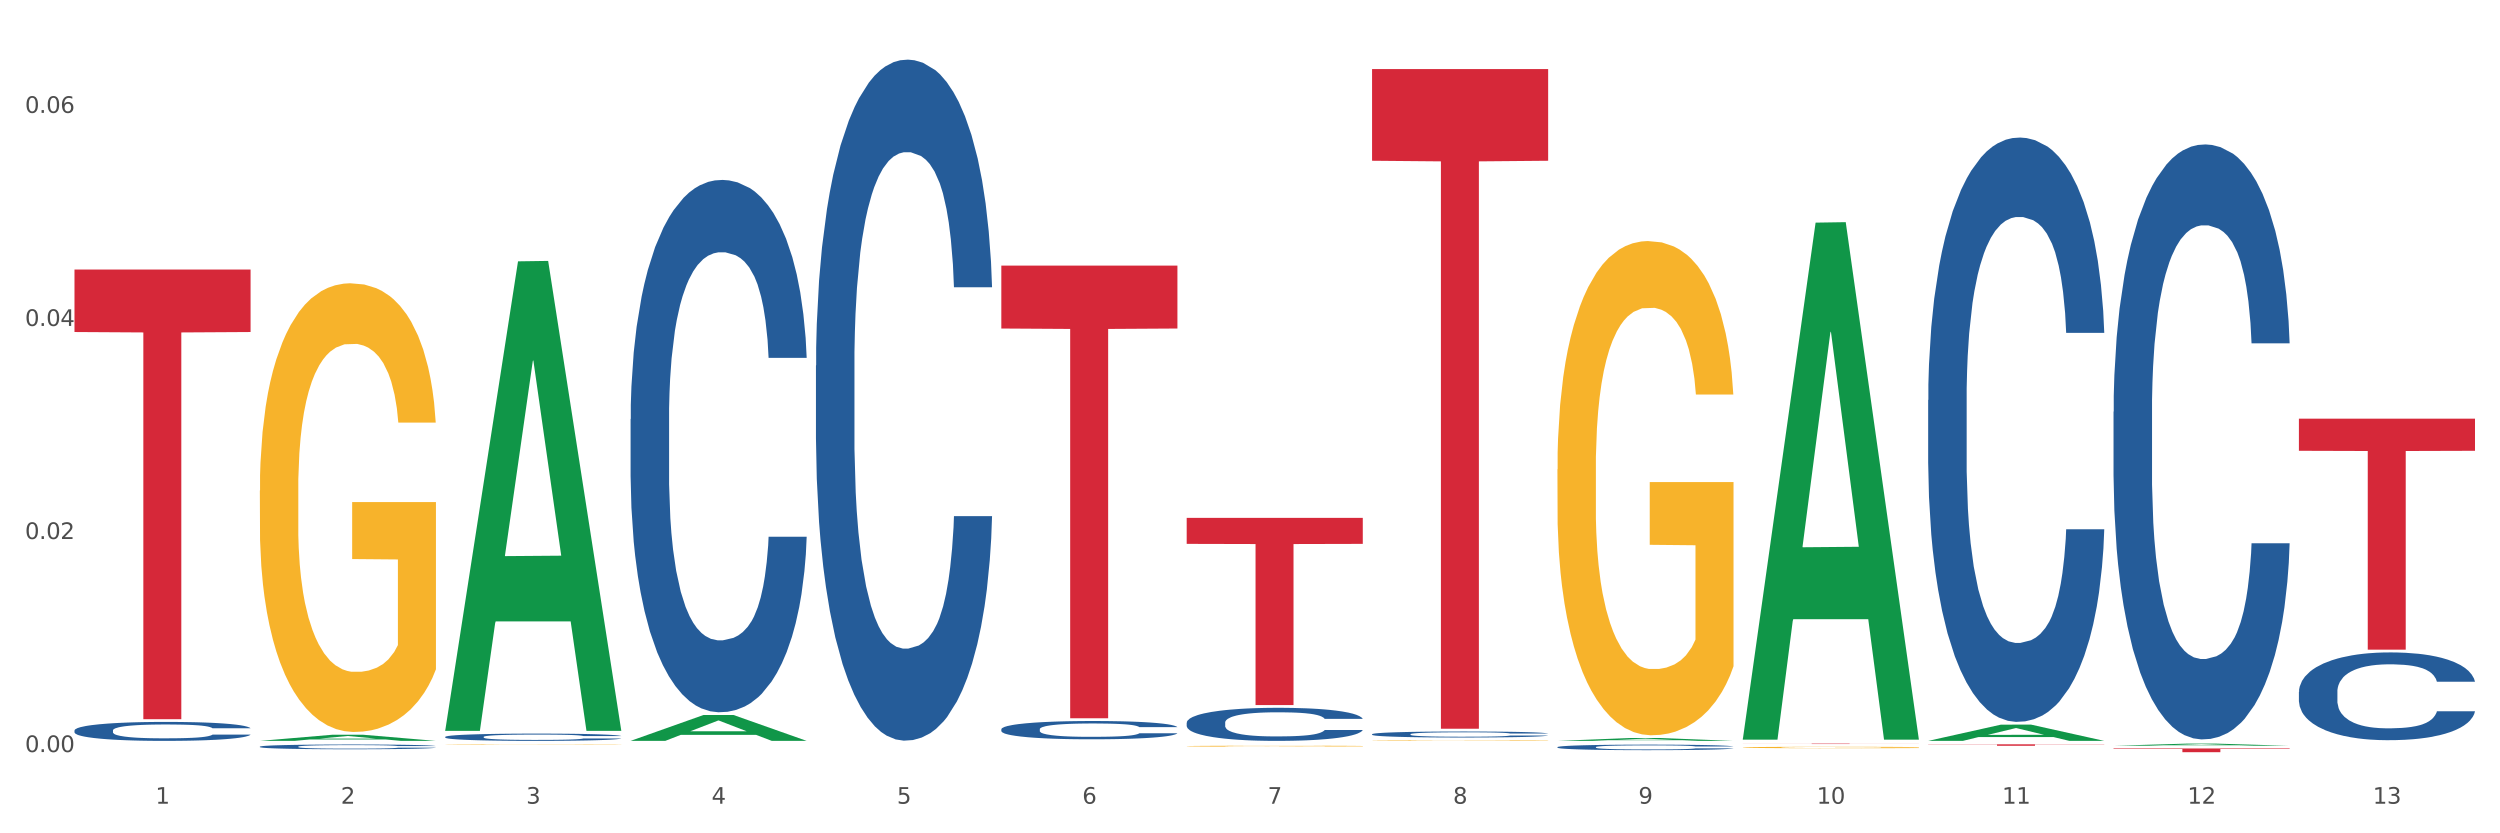 <?xml version="1.0" encoding="utf-8" standalone="no"?>
<!DOCTYPE svg PUBLIC "-//W3C//DTD SVG 1.1//EN"
  "http://www.w3.org/Graphics/SVG/1.1/DTD/svg11.dtd">
<svg xmlns:xlink="http://www.w3.org/1999/xlink" width="1080pt" height="360pt" viewBox="0 0 1080 360" xmlns="http://www.w3.org/2000/svg" version="1.1">
 <rect x="0" y="0" width="1080" height="360" fill="#333333" stroke="none"/>
 <defs>
  <style type="text/css">*{stroke-linejoin: round; stroke-linecap: butt}</style>
 </defs>
 <g id="figure_1">
  <g id="patch_1">
   <path d="M 0 360 
L 1080 360 
L 1080 0 
L 0 0 
z
" style="fill: #ffffff; stroke: #ffffff; stroke-linejoin: miter"/>
  </g>
  <g id="axes_1">
   <g id="matplotlib.axis_1">
    <g id="xtick_1">
     <g id="text_1">
      <!-- 1 -->
      <g style="fill: #4d4d4d" transform="translate(67.159 347.204) scale(0.096 -0.096)">
       <defs>
        <path id="DejaVuSans-31" d="M 794 531 
L 1825 531 
L 1825 4091 
L 703 3866 
L 703 4441 
L 1819 4666 
L 2450 4666 
L 2450 531 
L 3481 531 
L 3481 0 
L 794 0 
L 794 531 
z
" transform="scale(0.016)"/>
       </defs>
       <use xlink:href="#DejaVuSans-31"/>
      </g>
     </g>
    </g>
    <g id="xtick_2">
     <g id="text_2">
      <!-- 2 -->
      <g style="fill: #4d4d4d" transform="translate(147.238 347.204) scale(0.096 -0.096)">
       <defs>
        <path id="DejaVuSans-32" d="M 1228 531 
L 3431 531 
L 3431 0 
L 469 0 
L 469 531 
Q 828 903 1448 1529 
Q 2069 2156 2228 2338 
Q 2531 2678 2651 2914 
Q 2772 3150 2772 3378 
Q 2772 3750 2511 3984 
Q 2250 4219 1831 4219 
Q 1534 4219 1204 4116 
Q 875 4013 500 3803 
L 500 4441 
Q 881 4594 1212 4672 
Q 1544 4750 1819 4750 
Q 2544 4750 2975 4387 
Q 3406 4025 3406 3419 
Q 3406 3131 3298 2873 
Q 3191 2616 2906 2266 
Q 2828 2175 2409 1742 
Q 1991 1309 1228 531 
z
" transform="scale(0.016)"/>
       </defs>
       <use xlink:href="#DejaVuSans-32"/>
      </g>
     </g>
    </g>
    <g id="xtick_3">
     <g id="text_3">
      <!-- 3 -->
      <g style="fill: #4d4d4d" transform="translate(227.317 347.204) scale(0.096 -0.096)">
       <defs>
        <path id="DejaVuSans-33" d="M 2597 2516 
Q 3050 2419 3304 2112 
Q 3559 1806 3559 1356 
Q 3559 666 3084 287 
Q 2609 -91 1734 -91 
Q 1441 -91 1130 -33 
Q 819 25 488 141 
L 488 750 
Q 750 597 1062 519 
Q 1375 441 1716 441 
Q 2309 441 2620 675 
Q 2931 909 2931 1356 
Q 2931 1769 2642 2001 
Q 2353 2234 1838 2234 
L 1294 2234 
L 1294 2753 
L 1863 2753 
Q 2328 2753 2575 2939 
Q 2822 3125 2822 3475 
Q 2822 3834 2567 4026 
Q 2313 4219 1838 4219 
Q 1578 4219 1281 4162 
Q 984 4106 628 3988 
L 628 4550 
Q 988 4650 1302 4700 
Q 1616 4750 1894 4750 
Q 2613 4750 3031 4423 
Q 3450 4097 3450 3541 
Q 3450 3153 3228 2886 
Q 3006 2619 2597 2516 
z
" transform="scale(0.016)"/>
       </defs>
       <use xlink:href="#DejaVuSans-33"/>
      </g>
     </g>
    </g>
    <g id="xtick_4">
     <g id="text_4">
      <!-- 4 -->
      <g style="fill: #4d4d4d" transform="translate(307.396 347.204) scale(0.096 -0.096)">
       <defs>
        <path id="DejaVuSans-34" d="M 2419 4116 
L 825 1625 
L 2419 1625 
L 2419 4116 
z
M 2253 4666 
L 3047 4666 
L 3047 1625 
L 3713 1625 
L 3713 1100 
L 3047 1100 
L 3047 0 
L 2419 0 
L 2419 1100 
L 313 1100 
L 313 1709 
L 2253 4666 
z
" transform="scale(0.016)"/>
       </defs>
       <use xlink:href="#DejaVuSans-34"/>
      </g>
     </g>
    </g>
    <g id="xtick_5">
     <g id="text_5">
      <!-- 5 -->
      <g style="fill: #4d4d4d" transform="translate(387.475 347.204) scale(0.096 -0.096)">
       <defs>
        <path id="DejaVuSans-35" d="M 691 4666 
L 3169 4666 
L 3169 4134 
L 1269 4134 
L 1269 2991 
Q 1406 3038 1543 3061 
Q 1681 3084 1819 3084 
Q 2600 3084 3056 2656 
Q 3513 2228 3513 1497 
Q 3513 744 3044 326 
Q 2575 -91 1722 -91 
Q 1428 -91 1123 -41 
Q 819 9 494 109 
L 494 744 
Q 775 591 1075 516 
Q 1375 441 1709 441 
Q 2250 441 2565 725 
Q 2881 1009 2881 1497 
Q 2881 1984 2565 2268 
Q 2250 2553 1709 2553 
Q 1456 2553 1204 2497 
Q 953 2441 691 2322 
L 691 4666 
z
" transform="scale(0.016)"/>
       </defs>
       <use xlink:href="#DejaVuSans-35"/>
      </g>
     </g>
    </g>
    <g id="xtick_6">
     <g id="text_6">
      <!-- 6 -->
      <g style="fill: #4d4d4d" transform="translate(467.554 347.204) scale(0.096 -0.096)">
       <defs>
        <path id="DejaVuSans-36" d="M 2113 2584 
Q 1688 2584 1439 2293 
Q 1191 2003 1191 1497 
Q 1191 994 1439 701 
Q 1688 409 2113 409 
Q 2538 409 2786 701 
Q 3034 994 3034 1497 
Q 3034 2003 2786 2293 
Q 2538 2584 2113 2584 
z
M 3366 4563 
L 3366 3988 
Q 3128 4100 2886 4159 
Q 2644 4219 2406 4219 
Q 1781 4219 1451 3797 
Q 1122 3375 1075 2522 
Q 1259 2794 1537 2939 
Q 1816 3084 2150 3084 
Q 2853 3084 3261 2657 
Q 3669 2231 3669 1497 
Q 3669 778 3244 343 
Q 2819 -91 2113 -91 
Q 1303 -91 875 529 
Q 447 1150 447 2328 
Q 447 3434 972 4092 
Q 1497 4750 2381 4750 
Q 2619 4750 2861 4703 
Q 3103 4656 3366 4563 
z
" transform="scale(0.016)"/>
       </defs>
       <use xlink:href="#DejaVuSans-36"/>
      </g>
     </g>
    </g>
    <g id="xtick_7">
     <g id="text_7">
      <!-- 7 -->
      <g style="fill: #4d4d4d" transform="translate(547.634 347.204) scale(0.096 -0.096)">
       <defs>
        <path id="DejaVuSans-37" d="M 525 4666 
L 3525 4666 
L 3525 4397 
L 1831 0 
L 1172 0 
L 2766 4134 
L 525 4134 
L 525 4666 
z
" transform="scale(0.016)"/>
       </defs>
       <use xlink:href="#DejaVuSans-37"/>
      </g>
     </g>
    </g>
    <g id="xtick_8">
     <g id="text_8">
      <!-- 8 -->
      <g style="fill: #4d4d4d" transform="translate(627.713 347.204) scale(0.096 -0.096)">
       <defs>
        <path id="DejaVuSans-38" d="M 2034 2216 
Q 1584 2216 1326 1975 
Q 1069 1734 1069 1313 
Q 1069 891 1326 650 
Q 1584 409 2034 409 
Q 2484 409 2743 651 
Q 3003 894 3003 1313 
Q 3003 1734 2745 1975 
Q 2488 2216 2034 2216 
z
M 1403 2484 
Q 997 2584 770 2862 
Q 544 3141 544 3541 
Q 544 4100 942 4425 
Q 1341 4750 2034 4750 
Q 2731 4750 3128 4425 
Q 3525 4100 3525 3541 
Q 3525 3141 3298 2862 
Q 3072 2584 2669 2484 
Q 3125 2378 3379 2068 
Q 3634 1759 3634 1313 
Q 3634 634 3220 271 
Q 2806 -91 2034 -91 
Q 1263 -91 848 271 
Q 434 634 434 1313 
Q 434 1759 690 2068 
Q 947 2378 1403 2484 
z
M 1172 3481 
Q 1172 3119 1398 2916 
Q 1625 2713 2034 2713 
Q 2441 2713 2670 2916 
Q 2900 3119 2900 3481 
Q 2900 3844 2670 4047 
Q 2441 4250 2034 4250 
Q 1625 4250 1398 4047 
Q 1172 3844 1172 3481 
z
" transform="scale(0.016)"/>
       </defs>
       <use xlink:href="#DejaVuSans-38"/>
      </g>
     </g>
    </g>
    <g id="xtick_9">
     <g id="text_9">
      <!-- 9 -->
      <g style="fill: #4d4d4d" transform="translate(707.792 347.204) scale(0.096 -0.096)">
       <defs>
        <path id="DejaVuSans-39" d="M 703 97 
L 703 672 
Q 941 559 1184 500 
Q 1428 441 1663 441 
Q 2288 441 2617 861 
Q 2947 1281 2994 2138 
Q 2813 1869 2534 1725 
Q 2256 1581 1919 1581 
Q 1219 1581 811 2004 
Q 403 2428 403 3163 
Q 403 3881 828 4315 
Q 1253 4750 1959 4750 
Q 2769 4750 3195 4129 
Q 3622 3509 3622 2328 
Q 3622 1225 3098 567 
Q 2575 -91 1691 -91 
Q 1453 -91 1209 -44 
Q 966 3 703 97 
z
M 1959 2075 
Q 2384 2075 2632 2365 
Q 2881 2656 2881 3163 
Q 2881 3666 2632 3958 
Q 2384 4250 1959 4250 
Q 1534 4250 1286 3958 
Q 1038 3666 1038 3163 
Q 1038 2656 1286 2365 
Q 1534 2075 1959 2075 
z
" transform="scale(0.016)"/>
       </defs>
       <use xlink:href="#DejaVuSans-39"/>
      </g>
     </g>
    </g>
    <g id="xtick_10">
     <g id="text_10">
      <!-- 10 -->
      <g style="fill: #4d4d4d" transform="translate(784.817 347.204) scale(0.096 -0.096)">
       <defs>
        <path id="DejaVuSans-30" d="M 2034 4250 
Q 1547 4250 1301 3770 
Q 1056 3291 1056 2328 
Q 1056 1369 1301 889 
Q 1547 409 2034 409 
Q 2525 409 2770 889 
Q 3016 1369 3016 2328 
Q 3016 3291 2770 3770 
Q 2525 4250 2034 4250 
z
M 2034 4750 
Q 2819 4750 3233 4129 
Q 3647 3509 3647 2328 
Q 3647 1150 3233 529 
Q 2819 -91 2034 -91 
Q 1250 -91 836 529 
Q 422 1150 422 2328 
Q 422 3509 836 4129 
Q 1250 4750 2034 4750 
z
" transform="scale(0.016)"/>
       </defs>
       <use xlink:href="#DejaVuSans-31"/>
       <use xlink:href="#DejaVuSans-30" transform="translate(63.623 0)"/>
      </g>
     </g>
    </g>
    <g id="xtick_11">
     <g id="text_11">
      <!-- 11 -->
      <g style="fill: #4d4d4d" transform="translate(864.896 347.204) scale(0.096 -0.096)">
       <use xlink:href="#DejaVuSans-31"/>
       <use xlink:href="#DejaVuSans-31" transform="translate(63.623 0)"/>
      </g>
     </g>
    </g>
    <g id="xtick_12">
     <g id="text_12">
      <!-- 12 -->
      <g style="fill: #4d4d4d" transform="translate(944.975 347.204) scale(0.096 -0.096)">
       <use xlink:href="#DejaVuSans-31"/>
       <use xlink:href="#DejaVuSans-32" transform="translate(63.623 0)"/>
      </g>
     </g>
    </g>
    <g id="xtick_13">
     <g id="text_13">
      <!-- 13 -->
      <g style="fill: #4d4d4d" transform="translate(1025.054 347.204) scale(0.096 -0.096)">
       <use xlink:href="#DejaVuSans-31"/>
       <use xlink:href="#DejaVuSans-33" transform="translate(63.623 0)"/>
      </g>
     </g>
    </g>
    <g id="xtick_14"/>
    <g id="xtick_15"/>
    <g id="xtick_16"/>
    <g id="xtick_17"/>
    <g id="xtick_18"/>
    <g id="xtick_19"/>
    <g id="xtick_20"/>
    <g id="xtick_21"/>
    <g id="xtick_22"/>
    <g id="xtick_23"/>
    <g id="xtick_24"/>
    <g id="xtick_25"/>
   </g>
   <g id="matplotlib.axis_2">
    <g id="ytick_1">
     <g id="text_14">
      <!-- 0.00 -->
      <g style="fill: #4d4d4d" transform="translate(10.8 324.892) scale(0.096 -0.096)">
       <defs>
        <path id="DejaVuSans-2e" d="M 684 794 
L 1344 794 
L 1344 0 
L 684 0 
L 684 794 
z
" transform="scale(0.016)"/>
       </defs>
       <use xlink:href="#DejaVuSans-30"/>
       <use xlink:href="#DejaVuSans-2e" transform="translate(63.623 0)"/>
       <use xlink:href="#DejaVuSans-30" transform="translate(95.41 0)"/>
       <use xlink:href="#DejaVuSans-30" transform="translate(159.033 0)"/>
      </g>
     </g>
    </g>
    <g id="ytick_2">
     <g id="text_15">
      <!-- 0.02 -->
      <g style="fill: #4d4d4d" transform="translate(10.8 232.85) scale(0.096 -0.096)">
       <use xlink:href="#DejaVuSans-30"/>
       <use xlink:href="#DejaVuSans-2e" transform="translate(63.623 0)"/>
       <use xlink:href="#DejaVuSans-30" transform="translate(95.41 0)"/>
       <use xlink:href="#DejaVuSans-32" transform="translate(159.033 0)"/>
      </g>
     </g>
    </g>
    <g id="ytick_3">
     <g id="text_16">
      <!-- 0.04 -->
      <g style="fill: #4d4d4d" transform="translate(10.8 140.808) scale(0.096 -0.096)">
       <use xlink:href="#DejaVuSans-30"/>
       <use xlink:href="#DejaVuSans-2e" transform="translate(63.623 0)"/>
       <use xlink:href="#DejaVuSans-30" transform="translate(95.41 0)"/>
       <use xlink:href="#DejaVuSans-34" transform="translate(159.033 0)"/>
      </g>
     </g>
    </g>
    <g id="ytick_4">
     <g id="text_17">
      <!-- 0.06 -->
      <g style="fill: #4d4d4d" transform="translate(10.8 48.766) scale(0.096 -0.096)">
       <use xlink:href="#DejaVuSans-30"/>
       <use xlink:href="#DejaVuSans-2e" transform="translate(63.623 0)"/>
       <use xlink:href="#DejaVuSans-30" transform="translate(95.41 0)"/>
       <use xlink:href="#DejaVuSans-36" transform="translate(159.033 0)"/>
      </g>
     </g>
    </g>
    <g id="ytick_5"/>
    <g id="ytick_6"/>
    <g id="ytick_7"/>
   </g>
   <g id="PolyCollection_1">
    <path d="M 112.254 320.058 
L 112.333 320.055 
L 143.704 317.397 
L 156.723 317.395 
L 188.329 320.063 
L 173.271 320.063 
L 166.448 319.441 
L 134.057 319.441 
L 133.822 319.451 
L 127.234 320.063 
L 112.254 320.063 
L 112.254 320.058 
L 138.135 319.071 
L 162.37 319.068 
L 150.37 317.963 
L 150.213 317.958 
L 150.056 317.966 
L 138.057 319.068 
L 138.135 319.071 
L 112.254 320.058 
z
" clip-path="url(#pd76d672694)" style="fill: #109648"/>
    <path d="M 832.967 172.843 
L 833.056 172.612 
L 833.056 166.157 
L 833.326 157.397 
L 834.315 141.259 
L 835.574 129.041 
L 837.732 114.748 
L 838.901 108.754 
L 840.43 102.068 
L 843.577 91.233 
L 847.174 82.012 
L 849.692 76.94 
L 851.581 73.712 
L 855.807 67.949 
L 858.235 65.413 
L 860.753 63.338 
L 862.911 61.955 
L 866.508 60.341 
L 869.385 59.65 
L 872.713 59.419 
L 875.5 59.65 
L 879.187 60.572 
L 884.583 63.338 
L 886.651 64.952 
L 889.438 67.719 
L 892.316 71.407 
L 894.654 75.096 
L 897.352 80.398 
L 900.139 87.314 
L 902.837 96.074 
L 904.725 104.143 
L 906.254 112.673 
L 907.603 123.047 
L 908.592 134.343 
L 909.042 143.795 
L 892.586 143.795 
L 892.136 135.265 
L 891.237 126.044 
L 890.338 119.82 
L 889.348 114.748 
L 887.82 108.984 
L 886.471 105.296 
L 884.223 100.916 
L 882.155 98.149 
L 880.446 96.535 
L 878.378 95.152 
L 873.972 93.769 
L 870.824 93.769 
L 868.846 94.23 
L 866.418 95.383 
L 864.35 96.997 
L 861.922 99.763 
L 860.033 102.76 
L 858.145 106.679 
L 857.066 109.445 
L 855.447 114.517 
L 854.368 118.667 
L 852.929 125.813 
L 852.12 130.885 
L 850.681 144.026 
L 850.052 153.708 
L 849.782 160.394 
L 849.602 167.771 
L 849.602 203.734 
L 850.142 219.872 
L 850.591 226.788 
L 851.311 234.626 
L 852.66 244.77 
L 854.638 254.683 
L 856.706 261.829 
L 858.415 266.209 
L 860.033 269.437 
L 861.652 271.973 
L 863.63 274.278 
L 865.249 275.661 
L 867.677 277.045 
L 870.554 277.736 
L 872.803 277.736 
L 877.389 276.583 
L 879.457 275.431 
L 881.435 273.817 
L 883.593 271.281 
L 885.302 268.515 
L 886.291 266.44 
L 887.91 262.06 
L 889.169 257.449 
L 890.248 252.147 
L 890.967 247.536 
L 891.776 240.62 
L 892.406 232.782 
L 892.586 228.632 
L 909.042 228.632 
L 908.682 236.931 
L 908.053 245 
L 906.794 255.835 
L 905.804 262.06 
L 904.276 269.667 
L 902.657 276.122 
L 900.409 283.269 
L 898.341 288.571 
L 896.183 293.182 
L 893.845 297.332 
L 889.618 303.095 
L 888.09 304.709 
L 884.852 307.475 
L 882.334 309.089 
L 878.648 310.703 
L 874.871 311.625 
L 870.914 311.855 
L 867.407 311.394 
L 863.54 310.011 
L 861.113 308.628 
L 858.415 306.553 
L 855.268 303.326 
L 852.3 299.406 
L 849.512 294.796 
L 846.905 289.493 
L 844.477 283.5 
L 841.329 273.587 
L 838.991 263.904 
L 837.283 254.913 
L 836.114 247.305 
L 834.945 237.623 
L 834.315 230.937 
L 833.326 214.8 
L 832.967 199.815 
L 832.967 172.843 
z
" clip-path="url(#pd76d672694)" style="fill: #255c99"/>
    <path d="M 672.808 322.754 
L 672.898 322.752 
L 672.898 322.691 
L 673.168 322.608 
L 674.157 322.455 
L 675.416 322.339 
L 677.574 322.203 
L 678.743 322.146 
L 680.272 322.083 
L 683.419 321.98 
L 687.016 321.893 
L 689.534 321.844 
L 691.422 321.814 
L 695.649 321.759 
L 698.077 321.735 
L 700.595 321.715 
L 702.753 321.702 
L 706.35 321.687 
L 709.227 321.68 
L 712.554 321.678 
L 715.342 321.68 
L 719.029 321.689 
L 724.424 321.715 
L 726.492 321.731 
L 729.28 321.757 
L 732.158 321.792 
L 734.496 321.827 
L 737.193 321.877 
L 739.981 321.943 
L 742.679 322.026 
L 744.567 322.103 
L 746.096 322.183 
L 747.445 322.282 
L 748.434 322.389 
L 748.883 322.479 
L 732.427 322.479 
L 731.978 322.398 
L 731.079 322.31 
L 730.179 322.251 
L 729.19 322.203 
L 727.661 322.148 
L 726.313 322.113 
L 724.065 322.072 
L 721.996 322.046 
L 720.288 322.03 
L 718.22 322.017 
L 713.813 322.004 
L 710.666 322.004 
L 708.688 322.008 
L 706.26 322.019 
L 704.191 322.035 
L 701.764 322.061 
L 699.875 322.089 
L 697.987 322.127 
L 696.908 322.153 
L 695.289 322.201 
L 694.21 322.24 
L 692.771 322.308 
L 691.962 322.356 
L 690.523 322.481 
L 689.894 322.573 
L 689.624 322.636 
L 689.444 322.706 
L 689.444 323.048 
L 689.984 323.201 
L 690.433 323.266 
L 691.153 323.341 
L 692.501 323.437 
L 694.48 323.531 
L 696.548 323.599 
L 698.257 323.64 
L 699.875 323.671 
L 701.494 323.695 
L 703.472 323.717 
L 705.091 323.73 
L 707.519 323.743 
L 710.396 323.75 
L 712.644 323.75 
L 717.23 323.739 
L 719.299 323.728 
L 721.277 323.713 
L 723.435 323.689 
L 725.144 323.662 
L 726.133 323.643 
L 727.751 323.601 
L 729.01 323.557 
L 730.089 323.507 
L 730.809 323.463 
L 731.618 323.398 
L 732.248 323.323 
L 732.427 323.284 
L 748.883 323.284 
L 748.524 323.363 
L 747.894 323.439 
L 746.635 323.542 
L 745.646 323.601 
L 744.117 323.673 
L 742.499 323.735 
L 740.251 323.802 
L 738.183 323.853 
L 736.024 323.896 
L 733.686 323.936 
L 729.46 323.99 
L 727.931 324.006 
L 724.694 324.032 
L 722.176 324.047 
L 718.489 324.063 
L 714.713 324.071 
L 710.756 324.074 
L 707.249 324.069 
L 703.382 324.056 
L 700.954 324.043 
L 698.257 324.023 
L 695.109 323.993 
L 692.142 323.955 
L 689.354 323.912 
L 686.746 323.861 
L 684.318 323.805 
L 681.171 323.71 
L 678.833 323.619 
L 677.125 323.533 
L 675.956 323.461 
L 674.787 323.369 
L 674.157 323.306 
L 673.168 323.153 
L 672.808 323.01 
L 672.808 322.754 
z
" clip-path="url(#pd76d672694)" style="fill: #255c99"/>
    <path d="M 592.729 317.175 
L 592.819 317.173 
L 592.819 317.106 
L 593.089 317.016 
L 594.078 316.85 
L 595.337 316.724 
L 597.495 316.576 
L 598.664 316.515 
L 600.193 316.446 
L 603.34 316.334 
L 606.937 316.239 
L 609.455 316.187 
L 611.343 316.154 
L 615.57 316.094 
L 617.998 316.068 
L 620.515 316.047 
L 622.674 316.032 
L 626.27 316.016 
L 629.148 316.009 
L 632.475 316.006 
L 635.263 316.009 
L 638.95 316.018 
L 644.345 316.047 
L 646.413 316.063 
L 649.201 316.092 
L 652.078 316.13 
L 654.417 316.168 
L 657.114 316.222 
L 659.902 316.294 
L 662.6 316.384 
L 664.488 316.467 
L 666.017 316.555 
L 667.365 316.662 
L 668.355 316.778 
L 668.804 316.876 
L 652.348 316.876 
L 651.899 316.788 
L 650.999 316.693 
L 650.1 316.629 
L 649.111 316.576 
L 647.582 316.517 
L 646.233 316.479 
L 643.985 316.434 
L 641.917 316.405 
L 640.209 316.389 
L 638.14 316.374 
L 633.734 316.36 
L 630.587 316.36 
L 628.608 316.365 
L 626.181 316.377 
L 624.112 316.393 
L 621.684 316.422 
L 619.796 316.453 
L 617.908 316.493 
L 616.829 316.522 
L 615.21 316.574 
L 614.131 316.617 
L 612.692 316.69 
L 611.883 316.743 
L 610.444 316.878 
L 609.814 316.978 
L 609.545 317.047 
L 609.365 317.123 
L 609.365 317.493 
L 609.904 317.66 
L 610.354 317.731 
L 611.073 317.812 
L 612.422 317.916 
L 614.401 318.018 
L 616.469 318.092 
L 618.177 318.137 
L 619.796 318.17 
L 621.415 318.196 
L 623.393 318.22 
L 625.012 318.235 
L 627.439 318.249 
L 630.317 318.256 
L 632.565 318.256 
L 637.151 318.244 
L 639.219 318.232 
L 641.198 318.215 
L 643.356 318.189 
L 645.064 318.161 
L 646.054 318.139 
L 647.672 318.094 
L 648.931 318.047 
L 650.01 317.992 
L 650.73 317.945 
L 651.539 317.873 
L 652.168 317.793 
L 652.348 317.75 
L 668.804 317.75 
L 668.445 317.835 
L 667.815 317.919 
L 666.556 318.03 
L 665.567 318.094 
L 664.038 318.173 
L 662.42 318.239 
L 660.172 318.313 
L 658.103 318.368 
L 655.945 318.415 
L 653.607 318.458 
L 649.381 318.517 
L 647.852 318.534 
L 644.615 318.562 
L 642.097 318.579 
L 638.41 318.596 
L 634.633 318.605 
L 630.677 318.607 
L 627.17 318.603 
L 623.303 318.588 
L 620.875 318.574 
L 618.177 318.553 
L 615.03 318.52 
L 612.063 318.479 
L 609.275 318.432 
L 606.667 318.377 
L 604.239 318.315 
L 601.092 318.213 
L 598.754 318.113 
L 597.045 318.021 
L 595.876 317.942 
L 594.707 317.843 
L 594.078 317.774 
L 593.089 317.607 
L 592.729 317.453 
L 592.729 317.175 
z
" clip-path="url(#pd76d672694)" style="fill: #255c99"/>
    <path d="M 512.65 312.194 
L 512.74 312.181 
L 512.74 311.816 
L 513.01 311.32 
L 513.999 310.407 
L 515.258 309.715 
L 517.416 308.906 
L 518.585 308.567 
L 520.114 308.188 
L 523.261 307.575 
L 526.858 307.053 
L 529.376 306.766 
L 531.264 306.583 
L 535.49 306.257 
L 537.918 306.114 
L 540.436 305.996 
L 542.594 305.918 
L 546.191 305.826 
L 549.069 305.787 
L 552.396 305.774 
L 555.184 305.787 
L 558.871 305.839 
L 564.266 305.996 
L 566.334 306.087 
L 569.122 306.244 
L 571.999 306.453 
L 574.337 306.662 
L 577.035 306.962 
L 579.823 307.353 
L 582.52 307.849 
L 584.409 308.306 
L 585.937 308.788 
L 587.286 309.376 
L 588.275 310.015 
L 588.725 310.55 
L 572.269 310.55 
L 571.819 310.067 
L 570.92 309.545 
L 570.021 309.193 
L 569.032 308.906 
L 567.503 308.58 
L 566.154 308.371 
L 563.906 308.123 
L 561.838 307.966 
L 560.129 307.875 
L 558.061 307.797 
L 553.655 307.718 
L 550.508 307.718 
L 548.529 307.745 
L 546.101 307.81 
L 544.033 307.901 
L 541.605 308.058 
L 539.717 308.227 
L 537.828 308.449 
L 536.749 308.606 
L 535.131 308.893 
L 534.052 309.128 
L 532.613 309.532 
L 531.804 309.819 
L 530.365 310.563 
L 529.735 311.111 
L 529.466 311.49 
L 529.286 311.907 
L 529.286 313.943 
L 529.825 314.856 
L 530.275 315.248 
L 530.994 315.691 
L 532.343 316.265 
L 534.321 316.826 
L 536.39 317.231 
L 538.098 317.479 
L 539.717 317.662 
L 541.335 317.805 
L 543.314 317.936 
L 544.932 318.014 
L 547.36 318.092 
L 550.238 318.131 
L 552.486 318.131 
L 557.072 318.066 
L 559.14 318.001 
L 561.119 317.91 
L 563.277 317.766 
L 564.985 317.609 
L 565.974 317.492 
L 567.593 317.244 
L 568.852 316.983 
L 569.931 316.683 
L 570.65 316.422 
L 571.46 316.03 
L 572.089 315.587 
L 572.269 315.352 
L 588.725 315.352 
L 588.365 315.822 
L 587.736 316.278 
L 586.477 316.892 
L 585.488 317.244 
L 583.959 317.675 
L 582.341 318.04 
L 580.092 318.444 
L 578.024 318.745 
L 575.866 319.006 
L 573.528 319.24 
L 569.302 319.567 
L 567.773 319.658 
L 564.536 319.815 
L 562.018 319.906 
L 558.331 319.997 
L 554.554 320.049 
L 550.598 320.063 
L 547.091 320.036 
L 543.224 319.958 
L 540.796 319.88 
L 538.098 319.762 
L 534.951 319.58 
L 531.983 319.358 
L 529.196 319.097 
L 526.588 318.797 
L 524.16 318.458 
L 521.013 317.896 
L 518.675 317.348 
L 516.966 316.84 
L 515.797 316.409 
L 514.628 315.861 
L 513.999 315.482 
L 513.01 314.569 
L 512.65 313.721 
L 512.65 312.194 
z
" clip-path="url(#pd76d672694)" style="fill: #255c99"/>
    <path d="M 432.571 315.026 
L 432.661 315.019 
L 432.661 314.817 
L 432.93 314.542 
L 433.92 314.037 
L 435.179 313.655 
L 437.337 313.208 
L 438.506 313.02 
L 440.034 312.811 
L 443.182 312.472 
L 446.779 312.183 
L 449.297 312.025 
L 451.185 311.924 
L 455.411 311.743 
L 457.839 311.664 
L 460.357 311.599 
L 462.515 311.556 
L 466.112 311.505 
L 468.99 311.484 
L 472.317 311.477 
L 475.105 311.484 
L 478.791 311.513 
L 484.187 311.599 
L 486.255 311.65 
L 489.043 311.736 
L 491.92 311.852 
L 494.258 311.967 
L 496.956 312.133 
L 499.744 312.349 
L 502.441 312.624 
L 504.33 312.876 
L 505.858 313.143 
L 507.207 313.468 
L 508.196 313.821 
L 508.646 314.117 
L 492.19 314.117 
L 491.74 313.85 
L 490.841 313.561 
L 489.942 313.367 
L 488.953 313.208 
L 487.424 313.028 
L 486.075 312.912 
L 483.827 312.775 
L 481.759 312.688 
L 480.05 312.638 
L 477.982 312.595 
L 473.576 312.551 
L 470.429 312.551 
L 468.45 312.566 
L 466.022 312.602 
L 463.954 312.652 
L 461.526 312.739 
L 459.638 312.833 
L 457.749 312.955 
L 456.67 313.042 
L 455.052 313.201 
L 453.973 313.331 
L 452.534 313.554 
L 451.724 313.713 
L 450.286 314.124 
L 449.656 314.427 
L 449.386 314.636 
L 449.207 314.867 
L 449.207 315.992 
L 449.746 316.497 
L 450.196 316.714 
L 450.915 316.959 
L 452.264 317.277 
L 454.242 317.587 
L 456.311 317.81 
L 458.019 317.947 
L 459.638 318.048 
L 461.256 318.128 
L 463.235 318.2 
L 464.853 318.243 
L 467.281 318.287 
L 470.159 318.308 
L 472.407 318.308 
L 476.993 318.272 
L 479.061 318.236 
L 481.039 318.186 
L 483.198 318.106 
L 484.906 318.02 
L 485.895 317.955 
L 487.514 317.818 
L 488.773 317.673 
L 489.852 317.507 
L 490.571 317.363 
L 491.381 317.147 
L 492.01 316.901 
L 492.19 316.772 
L 508.646 316.772 
L 508.286 317.031 
L 507.657 317.284 
L 506.398 317.623 
L 505.409 317.818 
L 503.88 318.056 
L 502.261 318.258 
L 500.013 318.481 
L 497.945 318.647 
L 495.787 318.792 
L 493.449 318.921 
L 489.222 319.102 
L 487.694 319.152 
L 484.457 319.239 
L 481.939 319.289 
L 478.252 319.34 
L 474.475 319.369 
L 470.518 319.376 
L 467.011 319.361 
L 463.145 319.318 
L 460.717 319.275 
L 458.019 319.21 
L 454.872 319.109 
L 451.904 318.986 
L 449.117 318.842 
L 446.509 318.676 
L 444.081 318.489 
L 440.934 318.178 
L 438.596 317.875 
L 436.887 317.594 
L 435.718 317.356 
L 434.549 317.053 
L 433.92 316.844 
L 432.93 316.339 
L 432.571 315.87 
L 432.571 315.026 
z
" clip-path="url(#pd76d672694)" style="fill: #255c99"/>
    <path d="M 352.492 157.952 
L 352.582 157.683 
L 352.582 150.16 
L 352.851 139.95 
L 353.84 121.142 
L 355.099 106.902 
L 357.258 90.244 
L 358.427 83.258 
L 359.955 75.466 
L 363.103 62.838 
L 366.699 52.091 
L 369.217 46.179 
L 371.106 42.418 
L 375.332 35.701 
L 377.76 32.745 
L 380.278 30.327 
L 382.436 28.715 
L 386.033 26.834 
L 388.911 26.028 
L 392.238 25.759 
L 395.025 26.028 
L 398.712 27.103 
L 404.108 30.327 
L 406.176 32.208 
L 408.963 35.432 
L 411.841 39.731 
L 414.179 44.03 
L 416.877 50.21 
L 419.664 58.27 
L 422.362 68.48 
L 424.25 77.884 
L 425.779 87.825 
L 427.128 99.916 
L 428.117 113.082 
L 428.567 124.098 
L 412.111 124.098 
L 411.661 114.156 
L 410.762 103.409 
L 409.863 96.155 
L 408.874 90.244 
L 407.345 83.526 
L 405.996 79.228 
L 403.748 74.123 
L 401.68 70.898 
L 399.971 69.018 
L 397.903 67.405 
L 393.497 65.793 
L 390.349 65.793 
L 388.371 66.331 
L 385.943 67.674 
L 383.875 69.555 
L 381.447 72.779 
L 379.559 76.272 
L 377.67 80.84 
L 376.591 84.064 
L 374.972 89.975 
L 373.893 94.811 
L 372.455 103.14 
L 371.645 109.051 
L 370.207 124.366 
L 369.577 135.651 
L 369.307 143.443 
L 369.127 152.041 
L 369.127 193.956 
L 369.667 212.763 
L 370.117 220.824 
L 370.836 229.959 
L 372.185 241.781 
L 374.163 253.335 
L 376.231 261.664 
L 377.94 266.769 
L 379.559 270.53 
L 381.177 273.486 
L 383.155 276.173 
L 384.774 277.785 
L 387.202 279.397 
L 390.08 280.203 
L 392.328 280.203 
L 396.914 278.86 
L 398.982 277.516 
L 400.96 275.635 
L 403.118 272.68 
L 404.827 269.456 
L 405.816 267.037 
L 407.435 261.932 
L 408.694 256.559 
L 409.773 250.379 
L 410.492 245.005 
L 411.302 236.945 
L 411.931 227.81 
L 412.111 222.973 
L 428.567 222.973 
L 428.207 232.646 
L 427.578 242.05 
L 426.319 254.678 
L 425.33 261.932 
L 423.801 270.799 
L 422.182 278.322 
L 419.934 286.651 
L 417.866 292.831 
L 415.708 298.205 
L 413.37 303.041 
L 409.143 309.758 
L 407.615 311.639 
L 404.377 314.863 
L 401.86 316.744 
L 398.173 318.625 
L 394.396 319.699 
L 390.439 319.968 
L 386.932 319.431 
L 383.066 317.819 
L 380.638 316.207 
L 377.94 313.788 
L 374.793 310.027 
L 371.825 305.459 
L 369.038 300.086 
L 366.43 293.906 
L 364.002 286.92 
L 360.854 275.367 
L 358.516 264.082 
L 356.808 253.603 
L 355.639 244.737 
L 354.47 233.452 
L 353.84 225.66 
L 352.851 206.852 
L 352.492 189.388 
L 352.492 157.952 
z
" clip-path="url(#pd76d672694)" style="fill: #255c99"/>
    <path d="M 272.412 181.057 
L 272.502 180.847 
L 272.502 174.966 
L 272.772 166.985 
L 273.761 152.284 
L 275.02 141.152 
L 277.178 128.131 
L 278.347 122.67 
L 279.876 116.58 
L 283.023 106.709 
L 286.62 98.308 
L 289.138 93.687 
L 291.027 90.747 
L 295.253 85.496 
L 297.681 83.186 
L 300.199 81.296 
L 302.357 80.036 
L 305.954 78.566 
L 308.831 77.935 
L 312.159 77.725 
L 314.946 77.935 
L 318.633 78.776 
L 324.028 81.296 
L 326.097 82.766 
L 328.884 85.286 
L 331.762 88.647 
L 334.1 92.007 
L 336.798 96.838 
L 339.585 103.138 
L 342.283 111.119 
L 344.171 118.47 
L 345.7 126.241 
L 347.049 135.692 
L 348.038 145.983 
L 348.488 154.594 
L 332.032 154.594 
L 331.582 146.823 
L 330.683 138.422 
L 329.784 132.751 
L 328.794 128.131 
L 327.266 122.88 
L 325.917 119.52 
L 323.669 115.53 
L 321.601 113.009 
L 319.892 111.539 
L 317.824 110.279 
L 313.418 109.019 
L 310.27 109.019 
L 308.292 109.439 
L 305.864 110.489 
L 303.796 111.959 
L 301.368 114.479 
L 299.479 117.21 
L 297.591 120.78 
L 296.512 123.3 
L 294.893 127.921 
L 293.814 131.701 
L 292.375 138.212 
L 291.566 142.833 
L 290.127 154.804 
L 289.498 163.625 
L 289.228 169.716 
L 289.048 176.436 
L 289.048 209.2 
L 289.588 223.901 
L 290.037 230.202 
L 290.757 237.343 
L 292.106 246.584 
L 294.084 255.615 
L 296.152 262.126 
L 297.861 266.116 
L 299.479 269.056 
L 301.098 271.367 
L 303.076 273.467 
L 304.695 274.727 
L 307.123 275.987 
L 310 276.617 
L 312.249 276.617 
L 316.835 275.567 
L 318.903 274.517 
L 320.881 273.047 
L 323.039 270.737 
L 324.748 268.216 
L 325.737 266.326 
L 327.356 262.336 
L 328.615 258.135 
L 329.694 253.305 
L 330.413 249.104 
L 331.222 242.803 
L 331.852 235.663 
L 332.032 231.882 
L 348.488 231.882 
L 348.128 239.443 
L 347.498 246.794 
L 346.24 256.665 
L 345.25 262.336 
L 343.722 269.266 
L 342.103 275.147 
L 339.855 281.658 
L 337.787 286.488 
L 335.629 290.689 
L 333.291 294.469 
L 329.064 299.72 
L 327.535 301.19 
L 324.298 303.71 
L 321.78 305.18 
L 318.094 306.65 
L 314.317 307.491 
L 310.36 307.701 
L 306.853 307.281 
L 302.986 306.02 
L 300.558 304.76 
L 297.861 302.87 
L 294.713 299.93 
L 291.746 296.359 
L 288.958 292.159 
L 286.351 287.328 
L 283.923 281.868 
L 280.775 272.837 
L 278.437 264.016 
L 276.729 255.825 
L 275.56 248.894 
L 274.391 240.073 
L 273.761 233.983 
L 272.772 219.281 
L 272.412 205.629 
L 272.412 181.057 
z
" clip-path="url(#pd76d672694)" style="fill: #255c99"/>
    <path d="M 192.333 318.33 
L 192.423 318.327 
L 192.423 318.247 
L 192.693 318.138 
L 193.682 317.937 
L 194.941 317.784 
L 197.099 317.606 
L 198.268 317.531 
L 199.797 317.448 
L 202.944 317.313 
L 206.541 317.198 
L 209.059 317.135 
L 210.947 317.095 
L 215.174 317.023 
L 217.602 316.991 
L 220.12 316.965 
L 222.278 316.948 
L 225.875 316.928 
L 228.752 316.92 
L 232.079 316.917 
L 234.867 316.92 
L 238.554 316.931 
L 243.949 316.965 
L 246.018 316.986 
L 248.805 317.02 
L 251.683 317.066 
L 254.021 317.112 
L 256.718 317.178 
L 259.506 317.264 
L 262.204 317.373 
L 264.092 317.474 
L 265.621 317.58 
L 266.97 317.71 
L 267.959 317.85 
L 268.408 317.968 
L 251.953 317.968 
L 251.503 317.862 
L 250.604 317.747 
L 249.704 317.669 
L 248.715 317.606 
L 247.187 317.534 
L 245.838 317.488 
L 243.59 317.434 
L 241.521 317.399 
L 239.813 317.379 
L 237.745 317.362 
L 233.338 317.345 
L 230.191 317.345 
L 228.213 317.35 
L 225.785 317.365 
L 223.717 317.385 
L 221.289 317.419 
L 219.4 317.457 
L 217.512 317.506 
L 216.433 317.54 
L 214.814 317.603 
L 213.735 317.655 
L 212.296 317.744 
L 211.487 317.807 
L 210.048 317.971 
L 209.419 318.092 
L 209.149 318.175 
L 208.969 318.267 
L 208.969 318.715 
L 209.509 318.916 
L 209.958 319.002 
L 210.678 319.1 
L 212.027 319.227 
L 214.005 319.35 
L 216.073 319.439 
L 217.782 319.494 
L 219.4 319.534 
L 221.019 319.566 
L 222.997 319.594 
L 224.616 319.611 
L 227.044 319.629 
L 229.921 319.637 
L 232.169 319.637 
L 236.755 319.623 
L 238.824 319.609 
L 240.802 319.588 
L 242.96 319.557 
L 244.669 319.522 
L 245.658 319.497 
L 247.276 319.442 
L 248.535 319.385 
L 249.615 319.318 
L 250.334 319.261 
L 251.143 319.175 
L 251.773 319.077 
L 251.953 319.025 
L 268.408 319.025 
L 268.049 319.129 
L 267.419 319.229 
L 266.16 319.364 
L 265.171 319.442 
L 263.643 319.537 
L 262.024 319.617 
L 259.776 319.706 
L 257.708 319.772 
L 255.549 319.83 
L 253.211 319.882 
L 248.985 319.953 
L 247.456 319.973 
L 244.219 320.008 
L 241.701 320.028 
L 238.014 320.048 
L 234.238 320.06 
L 230.281 320.063 
L 226.774 320.057 
L 222.907 320.04 
L 220.479 320.022 
L 217.782 319.996 
L 214.634 319.956 
L 211.667 319.907 
L 208.879 319.85 
L 206.271 319.784 
L 203.843 319.709 
L 200.696 319.586 
L 198.358 319.465 
L 196.65 319.353 
L 195.481 319.258 
L 194.312 319.137 
L 193.682 319.054 
L 192.693 318.853 
L 192.333 318.666 
L 192.333 318.33 
z
" clip-path="url(#pd76d672694)" style="fill: #255c99"/>
    <path d="M 112.254 322.546 
L 112.344 322.544 
L 112.344 322.491 
L 112.614 322.42 
L 113.603 322.288 
L 114.862 322.188 
L 117.02 322.072 
L 118.189 322.023 
L 119.718 321.968 
L 122.865 321.88 
L 126.462 321.804 
L 128.98 321.763 
L 130.868 321.737 
L 135.095 321.689 
L 137.523 321.669 
L 140.04 321.652 
L 142.199 321.641 
L 145.796 321.627 
L 148.673 321.622 
L 152 321.62 
L 154.788 321.622 
L 158.475 321.629 
L 163.87 321.652 
L 165.938 321.665 
L 168.726 321.688 
L 171.604 321.718 
L 173.942 321.748 
L 176.639 321.791 
L 179.427 321.848 
L 182.125 321.919 
L 184.013 321.985 
L 185.542 322.055 
L 186.891 322.139 
L 187.88 322.231 
L 188.329 322.309 
L 171.873 322.309 
L 171.424 322.239 
L 170.525 322.164 
L 169.625 322.113 
L 168.636 322.072 
L 167.107 322.024 
L 165.759 321.994 
L 163.51 321.959 
L 161.442 321.936 
L 159.734 321.923 
L 157.665 321.912 
L 153.259 321.9 
L 150.112 321.9 
L 148.134 321.904 
L 145.706 321.913 
L 143.637 321.927 
L 141.209 321.949 
L 139.321 321.974 
L 137.433 322.006 
L 136.354 322.028 
L 134.735 322.07 
L 133.656 322.104 
L 132.217 322.162 
L 131.408 322.203 
L 129.969 322.311 
L 129.34 322.39 
L 129.07 322.444 
L 128.89 322.504 
L 128.89 322.798 
L 129.43 322.93 
L 129.879 322.986 
L 130.599 323.05 
L 131.947 323.133 
L 133.926 323.214 
L 135.994 323.272 
L 137.702 323.308 
L 139.321 323.334 
L 140.94 323.355 
L 142.918 323.374 
L 144.537 323.385 
L 146.965 323.396 
L 149.842 323.402 
L 152.09 323.402 
L 156.676 323.393 
L 158.745 323.383 
L 160.723 323.37 
L 162.881 323.349 
L 164.59 323.327 
L 165.579 323.31 
L 167.197 323.274 
L 168.456 323.236 
L 169.535 323.193 
L 170.255 323.156 
L 171.064 323.099 
L 171.694 323.035 
L 171.873 323.001 
L 188.329 323.001 
L 187.97 323.069 
L 187.34 323.135 
L 186.081 323.223 
L 185.092 323.274 
L 183.563 323.336 
L 181.945 323.389 
L 179.697 323.447 
L 177.628 323.491 
L 175.47 323.528 
L 173.132 323.562 
L 168.906 323.609 
L 167.377 323.622 
L 164.14 323.645 
L 161.622 323.658 
L 157.935 323.671 
L 154.158 323.679 
L 150.202 323.681 
L 146.695 323.677 
L 142.828 323.666 
L 140.4 323.654 
L 137.702 323.637 
L 134.555 323.611 
L 131.588 323.579 
L 128.8 323.541 
L 126.192 323.498 
L 123.764 323.449 
L 120.617 323.368 
L 118.279 323.289 
L 116.57 323.216 
L 115.401 323.154 
L 114.232 323.075 
L 113.603 323.02 
L 112.614 322.888 
L 112.254 322.766 
L 112.254 322.546 
z
" clip-path="url(#pd76d672694)" style="fill: #255c99"/>
    <path d="M 32.175 315.549 
L 32.265 315.541 
L 32.265 315.331 
L 32.535 315.047 
L 33.524 314.523 
L 34.783 314.126 
L 36.941 313.662 
L 38.11 313.467 
L 39.639 313.25 
L 42.786 312.898 
L 46.383 312.599 
L 48.901 312.434 
L 50.789 312.33 
L 55.016 312.142 
L 57.443 312.06 
L 59.961 311.993 
L 62.119 311.948 
L 65.716 311.895 
L 68.594 311.873 
L 71.921 311.865 
L 74.709 311.873 
L 78.396 311.903 
L 83.791 311.993 
L 85.859 312.045 
L 88.647 312.135 
L 91.524 312.255 
L 93.862 312.374 
L 96.56 312.547 
L 99.348 312.771 
L 102.045 313.056 
L 103.934 313.318 
L 105.463 313.595 
L 106.811 313.932 
L 107.801 314.298 
L 108.25 314.605 
L 91.794 314.605 
L 91.345 314.328 
L 90.445 314.029 
L 89.546 313.827 
L 88.557 313.662 
L 87.028 313.475 
L 85.679 313.355 
L 83.431 313.213 
L 81.363 313.123 
L 79.655 313.071 
L 77.586 313.026 
L 73.18 312.981 
L 70.033 312.981 
L 68.054 312.996 
L 65.627 313.033 
L 63.558 313.086 
L 61.13 313.175 
L 59.242 313.273 
L 57.354 313.4 
L 56.274 313.49 
L 54.656 313.655 
L 53.577 313.789 
L 52.138 314.021 
L 51.329 314.186 
L 49.89 314.613 
L 49.26 314.927 
L 48.991 315.144 
L 48.811 315.384 
L 48.811 316.552 
L 49.35 317.076 
L 49.8 317.3 
L 50.519 317.555 
L 51.868 317.884 
L 53.847 318.206 
L 55.915 318.438 
L 57.623 318.58 
L 59.242 318.685 
L 60.861 318.767 
L 62.839 318.842 
L 64.457 318.887 
L 66.885 318.932 
L 69.763 318.955 
L 72.011 318.955 
L 76.597 318.917 
L 78.665 318.88 
L 80.644 318.827 
L 82.802 318.745 
L 84.51 318.655 
L 85.5 318.588 
L 87.118 318.446 
L 88.377 318.296 
L 89.456 318.124 
L 90.176 317.974 
L 90.985 317.749 
L 91.614 317.495 
L 91.794 317.36 
L 108.25 317.36 
L 107.89 317.63 
L 107.261 317.892 
L 106.002 318.243 
L 105.013 318.446 
L 103.484 318.693 
L 101.866 318.902 
L 99.618 319.134 
L 97.549 319.306 
L 95.391 319.456 
L 93.053 319.591 
L 88.827 319.778 
L 87.298 319.83 
L 84.061 319.92 
L 81.543 319.973 
L 77.856 320.025 
L 74.079 320.055 
L 70.123 320.063 
L 66.616 320.048 
L 62.749 320.003 
L 60.321 319.958 
L 57.623 319.89 
L 54.476 319.786 
L 51.509 319.658 
L 48.721 319.509 
L 46.113 319.336 
L 43.685 319.142 
L 40.538 318.82 
L 38.2 318.505 
L 36.491 318.214 
L 35.322 317.966 
L 34.153 317.652 
L 33.524 317.435 
L 32.535 316.911 
L 32.175 316.424 
L 32.175 315.549 
z
" clip-path="url(#pd76d672694)" style="fill: #255c99"/>
    <path d="M 432.571 114.744 
L 508.646 114.744 
L 508.646 141.919 
L 478.721 142.103 
L 478.721 310.295 
L 462.316 310.295 
L 462.316 142.103 
L 432.571 141.919 
L 432.571 114.928 
L 432.571 114.744 
z
" clip-path="url(#pd76d672694)" style="fill: #d62839"/>
    <path d="M 512.65 223.713 
L 588.725 223.713 
L 588.725 234.953 
L 558.8 235.029 
L 558.8 304.592 
L 542.395 304.592 
L 542.395 235.029 
L 512.65 234.953 
L 512.65 223.789 
L 512.65 223.713 
z
" clip-path="url(#pd76d672694)" style="fill: #d62839"/>
    <path d="M 592.729 29.841 
L 668.804 29.841 
L 668.804 69.445 
L 638.879 69.712 
L 638.879 314.824 
L 622.474 314.824 
L 622.474 69.712 
L 592.729 69.445 
L 592.729 30.109 
L 592.729 29.841 
z
" clip-path="url(#pd76d672694)" style="fill: #d62839"/>
    <path d="M 752.887 321.244 
L 828.963 321.244 
L 828.963 321.27 
L 799.037 321.27 
L 799.037 321.427 
L 782.632 321.427 
L 782.632 321.27 
L 752.887 321.27 
L 752.887 321.245 
L 752.887 321.244 
z
" clip-path="url(#pd76d672694)" style="fill: #d62839"/>
    <path d="M 832.967 321.541 
L 909.042 321.541 
L 909.042 321.63 
L 879.116 321.63 
L 879.116 322.176 
L 862.712 322.176 
L 862.712 321.63 
L 832.967 321.63 
L 832.967 321.542 
L 832.967 321.541 
z
" clip-path="url(#pd76d672694)" style="fill: #d62839"/>
    <path d="M 913.046 323.351 
L 989.121 323.351 
L 989.121 323.573 
L 959.196 323.574 
L 959.196 324.95 
L 942.791 324.95 
L 942.791 323.574 
L 913.046 323.573 
L 913.046 323.352 
L 913.046 323.351 
z
" clip-path="url(#pd76d672694)" style="fill: #d62839"/>
    <path d="M 993.125 180.875 
L 1069.2 180.875 
L 1069.2 194.742 
L 1039.275 194.836 
L 1039.275 280.66 
L 1022.87 280.66 
L 1022.87 194.836 
L 993.125 194.742 
L 993.125 180.969 
L 993.125 180.875 
z
" clip-path="url(#pd76d672694)" style="fill: #d62839"/>
    <path d="M 913.046 177.884 
L 913.136 177.65 
L 913.136 171.077 
L 913.405 162.157 
L 914.395 145.725 
L 915.653 133.283 
L 917.812 118.729 
L 918.981 112.626 
L 920.509 105.818 
L 923.657 94.785 
L 927.254 85.396 
L 929.771 80.231 
L 931.66 76.945 
L 935.886 71.076 
L 938.314 68.494 
L 940.832 66.382 
L 942.99 64.973 
L 946.587 63.33 
L 949.465 62.626 
L 952.792 62.391 
L 955.579 62.626 
L 959.266 63.565 
L 964.662 66.382 
L 966.73 68.025 
L 969.518 70.842 
L 972.395 74.598 
L 974.733 78.353 
L 977.431 83.752 
L 980.218 90.795 
L 982.916 99.715 
L 984.805 107.931 
L 986.333 116.616 
L 987.682 127.18 
L 988.671 138.682 
L 989.121 148.307 
L 972.665 148.307 
L 972.215 139.621 
L 971.316 130.232 
L 970.417 123.893 
L 969.428 118.729 
L 967.899 112.861 
L 966.55 109.105 
L 964.302 104.645 
L 962.234 101.828 
L 960.525 100.184 
L 958.457 98.776 
L 954.051 97.368 
L 950.903 97.368 
L 948.925 97.837 
L 946.497 99.011 
L 944.429 100.654 
L 942.001 103.471 
L 940.113 106.523 
L 938.224 110.513 
L 937.145 113.33 
L 935.527 118.494 
L 934.447 122.72 
L 933.009 129.997 
L 932.199 135.161 
L 930.761 148.541 
L 930.131 158.401 
L 929.861 165.208 
L 929.681 172.72 
L 929.681 209.34 
L 930.221 225.772 
L 930.671 232.814 
L 931.39 240.795 
L 932.739 251.124 
L 934.717 261.218 
L 936.785 268.495 
L 938.494 272.955 
L 940.113 276.241 
L 941.731 278.824 
L 943.71 281.171 
L 945.328 282.579 
L 947.756 283.988 
L 950.634 284.692 
L 952.882 284.692 
L 957.468 283.518 
L 959.536 282.345 
L 961.514 280.702 
L 963.673 278.119 
L 965.381 275.302 
L 966.37 273.19 
L 967.989 268.73 
L 969.248 264.035 
L 970.327 258.636 
L 971.046 253.941 
L 971.856 246.899 
L 972.485 238.917 
L 972.665 234.692 
L 989.121 234.692 
L 988.761 243.143 
L 988.132 251.359 
L 986.873 262.392 
L 985.884 268.73 
L 984.355 276.476 
L 982.736 283.049 
L 980.488 290.326 
L 978.42 295.725 
L 976.262 300.42 
L 973.924 304.645 
L 969.697 310.514 
L 968.169 312.157 
L 964.931 314.974 
L 962.414 316.617 
L 958.727 318.26 
L 954.95 319.199 
L 950.993 319.434 
L 947.486 318.965 
L 943.62 317.556 
L 941.192 316.148 
L 938.494 314.035 
L 935.347 310.749 
L 932.379 306.758 
L 929.592 302.063 
L 926.984 296.664 
L 924.556 290.561 
L 921.409 280.467 
L 919.071 270.608 
L 917.362 261.453 
L 916.193 253.706 
L 915.024 243.847 
L 914.395 237.039 
L 913.405 220.607 
L 913.046 205.349 
L 913.046 177.884 
z
" clip-path="url(#pd76d672694)" style="fill: #255c99"/>
    <path d="M 993.125 298.88 
L 993.215 298.845 
L 993.215 297.876 
L 993.485 296.56 
L 994.474 294.136 
L 995.733 292.3 
L 997.891 290.153 
L 999.06 289.253 
L 1000.588 288.249 
L 1003.736 286.621 
L 1007.333 285.236 
L 1009.851 284.474 
L 1011.739 283.989 
L 1015.965 283.123 
L 1018.393 282.742 
L 1020.911 282.431 
L 1023.069 282.223 
L 1026.666 281.981 
L 1029.544 281.877 
L 1032.871 281.842 
L 1035.659 281.877 
L 1039.345 282.015 
L 1044.741 282.431 
L 1046.809 282.673 
L 1049.597 283.089 
L 1052.474 283.643 
L 1054.812 284.197 
L 1057.51 284.993 
L 1060.298 286.032 
L 1062.995 287.348 
L 1064.884 288.56 
L 1066.412 289.842 
L 1067.761 291.4 
L 1068.75 293.097 
L 1069.2 294.517 
L 1052.744 294.517 
L 1052.294 293.235 
L 1051.395 291.85 
L 1050.496 290.915 
L 1049.507 290.153 
L 1047.978 289.287 
L 1046.629 288.733 
L 1044.381 288.075 
L 1042.313 287.66 
L 1040.604 287.417 
L 1038.536 287.21 
L 1034.13 287.002 
L 1030.983 287.002 
L 1029.004 287.071 
L 1026.576 287.244 
L 1024.508 287.487 
L 1022.08 287.902 
L 1020.192 288.352 
L 1018.303 288.941 
L 1017.224 289.357 
L 1015.606 290.119 
L 1014.527 290.742 
L 1013.088 291.815 
L 1012.278 292.577 
L 1010.84 294.551 
L 1010.21 296.006 
L 1009.94 297.01 
L 1009.761 298.118 
L 1009.761 303.52 
L 1010.3 305.945 
L 1010.75 306.983 
L 1011.469 308.161 
L 1012.818 309.685 
L 1014.796 311.174 
L 1016.865 312.247 
L 1018.573 312.905 
L 1020.192 313.39 
L 1021.81 313.771 
L 1023.789 314.117 
L 1025.407 314.325 
L 1027.835 314.533 
L 1030.713 314.637 
L 1032.961 314.637 
L 1037.547 314.464 
L 1039.615 314.29 
L 1041.594 314.048 
L 1043.752 313.667 
L 1045.46 313.252 
L 1046.449 312.94 
L 1048.068 312.282 
L 1049.327 311.589 
L 1050.406 310.793 
L 1051.125 310.1 
L 1051.935 309.061 
L 1052.564 307.884 
L 1052.744 307.26 
L 1069.2 307.26 
L 1068.84 308.507 
L 1068.211 309.719 
L 1066.952 311.347 
L 1065.963 312.282 
L 1064.434 313.425 
L 1062.815 314.394 
L 1060.567 315.468 
L 1058.499 316.264 
L 1056.341 316.957 
L 1054.003 317.58 
L 1049.777 318.446 
L 1048.248 318.688 
L 1045.011 319.104 
L 1042.493 319.346 
L 1038.806 319.589 
L 1035.029 319.727 
L 1031.072 319.762 
L 1027.565 319.693 
L 1023.699 319.485 
L 1021.271 319.277 
L 1018.573 318.965 
L 1015.426 318.481 
L 1012.458 317.892 
L 1009.671 317.199 
L 1007.063 316.403 
L 1004.635 315.502 
L 1001.488 314.013 
L 999.15 312.559 
L 997.441 311.208 
L 996.272 310.066 
L 995.103 308.611 
L 994.474 307.607 
L 993.485 305.183 
L 993.125 302.932 
L 993.125 298.88 
z
" clip-path="url(#pd76d672694)" style="fill: #255c99"/>
    <path d="M 112.254 211.943 
L 112.344 211.766 
L 112.344 205.393 
L 112.524 199.905 
L 113.422 186.628 
L 114.769 175.652 
L 115.757 169.81 
L 116.745 165.03 
L 117.913 160.25 
L 119.35 155.294 
L 121.954 148.035 
L 123.571 144.318 
L 125.547 140.423 
L 129.14 134.758 
L 131.744 131.572 
L 134.439 128.916 
L 138.84 125.73 
L 141.714 124.313 
L 144.768 123.251 
L 148.45 122.543 
L 151.235 122.366 
L 157.342 122.897 
L 162.552 124.49 
L 165.067 125.73 
L 168.3 127.854 
L 170.007 129.27 
L 172.791 132.103 
L 175.665 135.82 
L 177.641 139.007 
L 180.605 145.026 
L 182.85 151.045 
L 184.916 158.48 
L 185.994 163.614 
L 186.802 168.394 
L 187.521 173.882 
L 188.24 182.556 
L 172.072 182.556 
L 171.444 176.36 
L 170.456 170.518 
L 169.019 164.853 
L 167.761 161.312 
L 165.606 156.887 
L 163.63 154.054 
L 161.564 151.93 
L 159.049 150.16 
L 157.073 149.275 
L 154.289 148.566 
L 148.81 148.743 
L 145.127 150.16 
L 142.612 151.93 
L 140.996 153.523 
L 139.559 155.294 
L 137.942 157.772 
L 136.056 161.49 
L 134.708 164.853 
L 133.361 169.102 
L 132.283 173.35 
L 131.295 178.307 
L 130.487 183.618 
L 129.858 189.106 
L 129.319 195.833 
L 128.87 206.986 
L 128.87 231.239 
L 129.05 236.727 
L 129.499 243.985 
L 130.038 249.473 
L 130.936 256.023 
L 131.744 260.449 
L 133.271 266.822 
L 134.978 272.133 
L 136.325 275.496 
L 137.672 278.329 
L 140.008 282.223 
L 142.612 285.41 
L 144.858 287.357 
L 147.912 289.127 
L 149.977 289.836 
L 151.774 290.19 
L 156.175 290.19 
L 159.318 289.658 
L 162.821 288.419 
L 165.516 286.826 
L 167.761 284.879 
L 170.276 281.692 
L 171.893 278.683 
L 171.893 241.684 
L 152.133 241.507 
L 152.133 216.9 
L 188.329 216.9 
L 188.329 289.127 
L 186.802 292.845 
L 185.096 296.209 
L 183.3 299.218 
L 180.605 302.936 
L 177.372 306.476 
L 174.497 308.955 
L 171.444 311.079 
L 167.851 313.026 
L 163.181 314.797 
L 160.306 315.505 
L 156.714 316.036 
L 152.492 316.213 
L 148.81 315.859 
L 145.217 314.974 
L 141.445 313.38 
L 137.762 311.079 
L 134.978 308.778 
L 132.194 305.945 
L 129.23 302.228 
L 126.894 298.687 
L 125.098 295.5 
L 123.122 291.429 
L 120.966 286.118 
L 119.35 281.338 
L 117.913 276.381 
L 116.386 270.008 
L 115.308 264.52 
L 114.23 257.616 
L 113.601 252.482 
L 112.883 244.516 
L 112.344 233.363 
L 112.254 211.943 
z
" clip-path="url(#pd76d672694)" style="fill: #f7b32b"/>
    <path d="M 752.887 322.902 
L 752.977 322.901 
L 752.977 322.88 
L 753.157 322.862 
L 754.055 322.819 
L 755.402 322.783 
L 756.39 322.764 
L 757.378 322.748 
L 758.546 322.733 
L 759.983 322.716 
L 762.588 322.693 
L 764.204 322.681 
L 766.18 322.668 
L 769.773 322.649 
L 772.378 322.639 
L 775.072 322.63 
L 779.473 322.62 
L 782.347 322.615 
L 785.401 322.612 
L 789.084 322.609 
L 791.868 322.609 
L 797.976 322.611 
L 803.185 322.616 
L 805.7 322.62 
L 808.933 322.627 
L 810.64 322.631 
L 813.424 322.641 
L 816.298 322.653 
L 818.274 322.663 
L 821.238 322.683 
L 823.484 322.703 
L 825.549 322.727 
L 826.627 322.744 
L 827.436 322.759 
L 828.154 322.777 
L 828.873 322.806 
L 812.706 322.806 
L 812.077 322.785 
L 811.089 322.766 
L 809.652 322.748 
L 808.394 322.736 
L 806.239 322.722 
L 804.263 322.712 
L 802.197 322.705 
L 799.682 322.7 
L 797.706 322.697 
L 794.922 322.694 
L 789.443 322.695 
L 785.76 322.7 
L 783.246 322.705 
L 781.629 322.711 
L 780.192 322.716 
L 778.575 322.725 
L 776.689 322.737 
L 775.342 322.748 
L 773.994 322.762 
L 772.917 322.775 
L 771.929 322.792 
L 771.12 322.809 
L 770.492 322.827 
L 769.953 322.849 
L 769.504 322.885 
L 769.504 322.965 
L 769.683 322.983 
L 770.132 323.006 
L 770.671 323.024 
L 771.569 323.046 
L 772.378 323.06 
L 773.905 323.081 
L 775.611 323.098 
L 776.958 323.109 
L 778.306 323.119 
L 780.641 323.131 
L 783.246 323.142 
L 785.491 323.148 
L 788.545 323.154 
L 790.611 323.156 
L 792.407 323.157 
L 796.808 323.157 
L 799.952 323.156 
L 803.454 323.152 
L 806.149 323.146 
L 808.394 323.14 
L 810.909 323.13 
L 812.526 323.12 
L 812.526 322.999 
L 792.766 322.998 
L 792.766 322.918 
L 828.963 322.918 
L 828.963 323.154 
L 827.436 323.166 
L 825.729 323.177 
L 823.933 323.187 
L 821.238 323.199 
L 818.005 323.211 
L 815.131 323.219 
L 812.077 323.226 
L 808.484 323.232 
L 803.814 323.238 
L 800.94 323.24 
L 797.347 323.242 
L 793.125 323.243 
L 789.443 323.241 
L 785.85 323.238 
L 782.078 323.233 
L 778.395 323.226 
L 775.611 323.218 
L 772.827 323.209 
L 769.863 323.197 
L 767.528 323.185 
L 765.731 323.175 
L 763.755 323.161 
L 761.6 323.144 
L 759.983 323.128 
L 758.546 323.112 
L 757.019 323.091 
L 755.941 323.074 
L 754.863 323.051 
L 754.235 323.034 
L 753.516 323.008 
L 752.977 322.972 
L 752.887 322.902 
z
" clip-path="url(#pd76d672694)" style="fill: #f7b32b"/>
    <path d="M 512.65 322.344 
L 512.74 322.344 
L 512.74 322.33 
L 512.919 322.317 
L 513.818 322.288 
L 515.165 322.263 
L 516.153 322.25 
L 517.141 322.24 
L 518.308 322.229 
L 519.745 322.218 
L 522.35 322.202 
L 523.967 322.193 
L 525.943 322.185 
L 529.536 322.172 
L 532.14 322.165 
L 534.835 322.159 
L 539.236 322.152 
L 542.11 322.149 
L 545.164 322.146 
L 548.846 322.145 
L 551.631 322.144 
L 557.738 322.146 
L 562.948 322.149 
L 565.462 322.152 
L 568.696 322.157 
L 570.402 322.16 
L 573.187 322.166 
L 576.061 322.174 
L 578.037 322.182 
L 581.001 322.195 
L 583.246 322.208 
L 585.312 322.225 
L 586.39 322.236 
L 587.198 322.247 
L 587.917 322.259 
L 588.635 322.279 
L 572.468 322.279 
L 571.839 322.265 
L 570.851 322.252 
L 569.414 322.239 
L 568.157 322.231 
L 566.001 322.221 
L 564.025 322.215 
L 561.96 322.21 
L 559.445 322.206 
L 557.469 322.204 
L 554.684 322.203 
L 549.206 322.203 
L 545.523 322.206 
L 543.008 322.21 
L 541.391 322.214 
L 539.954 322.218 
L 538.338 322.223 
L 536.451 322.232 
L 535.104 322.239 
L 533.757 322.249 
L 532.679 322.258 
L 531.691 322.269 
L 530.883 322.281 
L 530.254 322.293 
L 529.715 322.308 
L 529.266 322.333 
L 529.266 322.387 
L 529.446 322.399 
L 529.895 322.416 
L 530.434 322.428 
L 531.332 322.442 
L 532.14 322.452 
L 533.667 322.467 
L 535.374 322.478 
L 536.721 322.486 
L 538.068 322.492 
L 540.403 322.501 
L 543.008 322.508 
L 545.254 322.512 
L 548.307 322.516 
L 550.373 322.518 
L 552.169 322.519 
L 556.571 322.519 
L 559.714 322.517 
L 563.217 322.515 
L 565.912 322.511 
L 568.157 322.507 
L 570.672 322.5 
L 572.289 322.493 
L 572.289 322.411 
L 552.529 322.41 
L 552.529 322.355 
L 588.725 322.355 
L 588.725 322.516 
L 587.198 322.525 
L 585.492 322.532 
L 583.695 322.539 
L 581.001 322.547 
L 577.767 322.555 
L 574.893 322.56 
L 571.839 322.565 
L 568.247 322.57 
L 563.576 322.574 
L 560.702 322.575 
L 557.109 322.576 
L 552.888 322.577 
L 549.206 322.576 
L 545.613 322.574 
L 541.841 322.57 
L 538.158 322.565 
L 535.374 322.56 
L 532.589 322.554 
L 529.625 322.545 
L 527.29 322.538 
L 525.494 322.53 
L 523.518 322.521 
L 521.362 322.51 
L 519.745 322.499 
L 518.308 322.488 
L 516.781 322.474 
L 515.704 322.461 
L 514.626 322.446 
L 513.997 322.435 
L 513.279 322.417 
L 512.74 322.392 
L 512.65 322.344 
z
" clip-path="url(#pd76d672694)" style="fill: #f7b32b"/>
    <path d="M 192.333 321.563 
L 192.423 321.563 
L 192.423 321.556 
L 192.603 321.55 
L 193.501 321.535 
L 194.848 321.523 
L 195.836 321.517 
L 196.824 321.511 
L 197.992 321.506 
L 199.429 321.5 
L 202.034 321.492 
L 203.65 321.488 
L 205.626 321.484 
L 209.219 321.478 
L 211.824 321.474 
L 214.518 321.471 
L 218.919 321.468 
L 221.793 321.466 
L 224.847 321.465 
L 228.53 321.464 
L 231.314 321.464 
L 237.422 321.465 
L 242.631 321.466 
L 245.146 321.468 
L 248.379 321.47 
L 250.086 321.472 
L 252.87 321.475 
L 255.744 321.479 
L 257.72 321.482 
L 260.684 321.489 
L 262.93 321.496 
L 264.995 321.504 
L 266.073 321.51 
L 266.882 321.515 
L 267.6 321.521 
L 268.319 321.531 
L 252.152 321.531 
L 251.523 321.524 
L 250.535 321.517 
L 249.098 321.511 
L 247.84 321.507 
L 245.685 321.502 
L 243.709 321.499 
L 241.643 321.497 
L 239.128 321.495 
L 237.152 321.494 
L 234.368 321.493 
L 228.889 321.493 
L 225.206 321.495 
L 222.692 321.497 
L 221.075 321.499 
L 219.638 321.5 
L 218.021 321.503 
L 216.135 321.507 
L 214.788 321.511 
L 213.44 321.516 
L 212.363 321.521 
L 211.375 321.526 
L 210.566 321.532 
L 209.937 321.538 
L 209.399 321.545 
L 208.949 321.558 
L 208.949 321.585 
L 209.129 321.591 
L 209.578 321.599 
L 210.117 321.605 
L 211.015 321.612 
L 211.824 321.617 
L 213.351 321.624 
L 215.057 321.63 
L 216.404 321.634 
L 217.752 321.637 
L 220.087 321.641 
L 222.692 321.645 
L 224.937 321.647 
L 227.991 321.649 
L 230.057 321.65 
L 231.853 321.65 
L 236.254 321.65 
L 239.398 321.65 
L 242.9 321.648 
L 245.595 321.646 
L 247.84 321.644 
L 250.355 321.641 
L 251.972 321.637 
L 251.972 321.596 
L 232.212 321.596 
L 232.212 321.569 
L 268.408 321.569 
L 268.408 321.649 
L 266.882 321.653 
L 265.175 321.657 
L 263.379 321.66 
L 260.684 321.664 
L 257.451 321.668 
L 254.577 321.671 
L 251.523 321.673 
L 247.93 321.676 
L 243.26 321.677 
L 240.386 321.678 
L 236.793 321.679 
L 232.571 321.679 
L 228.889 321.679 
L 225.296 321.678 
L 221.524 321.676 
L 217.841 321.673 
L 215.057 321.671 
L 212.273 321.668 
L 209.309 321.664 
L 206.974 321.66 
L 205.177 321.656 
L 203.201 321.652 
L 201.046 321.646 
L 199.429 321.64 
L 197.992 321.635 
L 196.465 321.628 
L 195.387 321.622 
L 194.309 321.614 
L 193.681 321.608 
L 192.962 321.599 
L 192.423 321.587 
L 192.333 321.563 
z
" clip-path="url(#pd76d672694)" style="fill: #f7b32b"/>
    <path d="M 913.046 322.167 
L 913.124 322.166 
L 944.495 321.245 
L 957.514 321.244 
L 989.121 322.169 
L 974.063 322.169 
L 967.239 321.954 
L 934.849 321.954 
L 934.613 321.957 
L 928.025 322.169 
L 913.046 322.169 
L 913.046 322.167 
L 938.927 321.825 
L 963.161 321.824 
L 951.162 321.441 
L 951.005 321.44 
L 950.848 321.442 
L 938.848 321.824 
L 938.927 321.825 
L 913.046 322.167 
z
" clip-path="url(#pd76d672694)" style="fill: #109648"/>
    <path d="M 832.967 320.049 
L 833.045 320.043 
L 864.416 313.044 
L 877.435 313.037 
L 909.042 320.063 
L 893.984 320.063 
L 887.16 318.427 
L 854.769 318.427 
L 854.534 318.453 
L 847.946 320.063 
L 832.967 320.063 
L 832.967 320.049 
L 858.848 317.45 
L 883.082 317.444 
L 871.083 314.535 
L 870.926 314.521 
L 870.769 314.541 
L 858.769 317.444 
L 858.848 317.45 
L 832.967 320.049 
z
" clip-path="url(#pd76d672694)" style="fill: #109648"/>
    <path d="M 32.175 116.439 
L 108.25 116.439 
L 108.25 143.433 
L 78.325 143.615 
L 78.325 310.683 
L 61.92 310.683 
L 61.92 143.615 
L 32.175 143.433 
L 32.175 116.622 
L 32.175 116.439 
z
" clip-path="url(#pd76d672694)" style="fill: #d62839"/>
    <path d="M 752.887 319.13 
L 752.966 318.921 
L 784.337 96.179 
L 797.356 95.969 
L 828.963 319.55 
L 813.904 319.55 
L 807.081 267.486 
L 774.69 267.486 
L 774.455 268.326 
L 767.867 319.55 
L 752.887 319.55 
L 752.887 319.13 
L 778.769 236.416 
L 803.003 236.206 
L 791.003 143.624 
L 790.847 143.204 
L 790.69 143.834 
L 778.69 236.206 
L 778.769 236.416 
L 752.887 319.13 
z
" clip-path="url(#pd76d672694)" style="fill: #109648"/>
    <path d="M 672.808 320.06 
L 672.887 320.059 
L 704.258 318.824 
L 717.277 318.823 
L 748.883 320.063 
L 733.825 320.063 
L 727.002 319.774 
L 694.611 319.774 
L 694.376 319.779 
L 687.788 320.063 
L 672.808 320.063 
L 672.808 320.06 
L 698.689 319.602 
L 722.924 319.601 
L 710.924 319.087 
L 710.767 319.085 
L 710.611 319.088 
L 698.611 319.601 
L 698.689 319.602 
L 672.808 320.06 
z
" clip-path="url(#pd76d672694)" style="fill: #109648"/>
    <path d="M 272.412 320.042 
L 272.491 320.031 
L 303.862 308.893 
L 316.881 308.883 
L 348.488 320.063 
L 333.429 320.063 
L 326.606 317.459 
L 294.215 317.459 
L 293.98 317.501 
L 287.392 320.063 
L 272.412 320.063 
L 272.412 320.042 
L 298.294 315.905 
L 322.528 315.895 
L 310.528 311.265 
L 310.372 311.244 
L 310.215 311.276 
L 298.215 315.895 
L 298.294 315.905 
L 272.412 320.042 
z
" clip-path="url(#pd76d672694)" style="fill: #109648"/>
    <path d="M 192.333 315.353 
L 192.412 315.163 
L 223.783 112.899 
L 236.802 112.709 
L 268.408 315.735 
L 253.35 315.735 
L 246.527 268.457 
L 214.136 268.457 
L 213.901 269.22 
L 207.313 315.735 
L 192.333 315.735 
L 192.333 315.353 
L 218.215 240.243 
L 242.449 240.053 
L 230.449 155.983 
L 230.292 155.602 
L 230.136 156.173 
L 218.136 240.053 
L 218.215 240.243 
L 192.333 315.353 
z
" clip-path="url(#pd76d672694)" style="fill: #109648"/>
    <path d="M 592.729 319.916 
L 592.819 319.915 
L 592.819 319.906 
L 592.999 319.899 
L 593.897 319.88 
L 595.244 319.864 
L 596.232 319.856 
L 597.22 319.85 
L 598.388 319.843 
L 599.825 319.836 
L 602.429 319.826 
L 604.046 319.82 
L 606.022 319.815 
L 609.615 319.807 
L 612.219 319.802 
L 614.914 319.799 
L 619.315 319.794 
L 622.189 319.792 
L 625.243 319.791 
L 628.925 319.79 
L 631.71 319.789 
L 637.817 319.79 
L 643.027 319.792 
L 645.542 319.794 
L 648.775 319.797 
L 650.482 319.799 
L 653.266 319.803 
L 656.14 319.808 
L 658.116 319.813 
L 661.08 319.821 
L 663.325 319.83 
L 665.391 319.84 
L 666.469 319.848 
L 667.277 319.854 
L 667.996 319.862 
L 668.714 319.874 
L 652.547 319.874 
L 651.919 319.865 
L 650.931 319.857 
L 649.494 319.849 
L 648.236 319.844 
L 646.08 319.838 
L 644.105 319.834 
L 642.039 319.831 
L 639.524 319.829 
L 637.548 319.827 
L 634.764 319.826 
L 629.285 319.827 
L 625.602 319.829 
L 623.087 319.831 
L 621.471 319.833 
L 620.033 319.836 
L 618.417 319.839 
L 616.531 319.845 
L 615.183 319.849 
L 613.836 319.855 
L 612.758 319.861 
L 611.77 319.868 
L 610.962 319.876 
L 610.333 319.883 
L 609.794 319.893 
L 609.345 319.909 
L 609.345 319.943 
L 609.525 319.951 
L 609.974 319.961 
L 610.513 319.968 
L 611.411 319.978 
L 612.219 319.984 
L 613.746 319.993 
L 615.453 320 
L 616.8 320.005 
L 618.147 320.009 
L 620.483 320.015 
L 623.087 320.019 
L 625.333 320.022 
L 628.386 320.024 
L 630.452 320.025 
L 632.249 320.026 
L 636.65 320.026 
L 639.793 320.025 
L 643.296 320.023 
L 645.991 320.021 
L 648.236 320.018 
L 650.751 320.014 
L 652.368 320.01 
L 652.368 319.958 
L 632.608 319.957 
L 632.608 319.923 
L 668.804 319.923 
L 668.804 320.024 
L 667.277 320.03 
L 665.571 320.034 
L 663.774 320.039 
L 661.08 320.044 
L 657.847 320.049 
L 654.972 320.052 
L 651.919 320.055 
L 648.326 320.058 
L 643.655 320.061 
L 640.781 320.062 
L 637.189 320.062 
L 632.967 320.063 
L 629.285 320.062 
L 625.692 320.061 
L 621.92 320.059 
L 618.237 320.055 
L 615.453 320.052 
L 612.668 320.048 
L 609.705 320.043 
L 607.369 320.038 
L 605.573 320.033 
L 603.597 320.028 
L 601.441 320.02 
L 599.825 320.013 
L 598.388 320.006 
L 596.861 319.997 
L 595.783 319.99 
L 594.705 319.98 
L 594.076 319.973 
L 593.358 319.962 
L 592.819 319.946 
L 592.729 319.916 
z
" clip-path="url(#pd76d672694)" style="fill: #f7b32b"/>
    <path d="M 672.808 202.793 
L 672.898 202.598 
L 672.898 195.578 
L 673.078 189.533 
L 673.976 174.909 
L 675.323 162.82 
L 676.311 156.385 
L 677.299 151.12 
L 678.467 145.856 
L 679.904 140.396 
L 682.508 132.401 
L 684.125 128.307 
L 686.101 124.017 
L 689.694 117.777 
L 692.299 114.267 
L 694.993 111.343 
L 699.394 107.833 
L 702.268 106.273 
L 705.322 105.103 
L 709.005 104.323 
L 711.789 104.128 
L 717.896 104.713 
L 723.106 106.468 
L 725.621 107.833 
L 728.854 110.173 
L 730.561 111.733 
L 733.345 114.852 
L 736.219 118.947 
L 738.195 122.457 
L 741.159 129.087 
L 743.405 135.716 
L 745.47 143.906 
L 746.548 149.561 
L 747.357 154.825 
L 748.075 160.87 
L 748.794 170.424 
L 732.626 170.424 
L 731.998 163.6 
L 731.01 157.165 
L 729.573 150.925 
L 728.315 147.026 
L 726.16 142.151 
L 724.184 139.031 
L 722.118 136.691 
L 719.603 134.741 
L 717.627 133.766 
L 714.843 132.986 
L 709.364 133.181 
L 705.681 134.741 
L 703.166 136.691 
L 701.55 138.446 
L 700.113 140.396 
L 698.496 143.126 
L 696.61 147.221 
L 695.263 150.925 
L 693.915 155.605 
L 692.837 160.285 
L 691.849 165.745 
L 691.041 171.594 
L 690.412 177.639 
L 689.873 185.049 
L 689.424 197.333 
L 689.424 224.046 
L 689.604 230.091 
L 690.053 238.086 
L 690.592 244.13 
L 691.49 251.345 
L 692.299 256.22 
L 693.825 263.239 
L 695.532 269.089 
L 696.879 272.794 
L 698.226 275.914 
L 700.562 280.203 
L 703.166 283.713 
L 705.412 285.858 
L 708.466 287.808 
L 710.531 288.588 
L 712.328 288.978 
L 716.729 288.978 
L 719.872 288.393 
L 723.375 287.028 
L 726.07 285.273 
L 728.315 283.128 
L 730.83 279.618 
L 732.447 276.304 
L 732.447 235.551 
L 712.687 235.356 
L 712.687 208.252 
L 748.883 208.252 
L 748.883 287.808 
L 747.357 291.903 
L 745.65 295.607 
L 743.854 298.922 
L 741.159 303.017 
L 737.926 306.917 
L 735.052 309.647 
L 731.998 311.987 
L 728.405 314.131 
L 723.735 316.081 
L 720.86 316.861 
L 717.268 317.446 
L 713.046 317.641 
L 709.364 317.251 
L 705.771 316.276 
L 701.999 314.521 
L 698.316 311.987 
L 695.532 309.452 
L 692.748 306.332 
L 689.784 302.237 
L 687.448 298.337 
L 685.652 294.827 
L 683.676 290.343 
L 681.52 284.493 
L 679.904 279.228 
L 678.467 273.769 
L 676.94 266.749 
L 675.862 260.704 
L 674.784 253.1 
L 674.155 247.445 
L 673.437 238.671 
L 672.898 226.386 
L 672.808 202.793 
z
" clip-path="url(#pd76d672694)" style="fill: #f7b32b"/>
   </g>
  </g>
 </g>
 <defs>
  <clipPath id="pd76d672694">
   <rect x="32.175" y="10.8" width="1037.025" height="329.109"/>
  </clipPath>
 </defs>
</svg>
